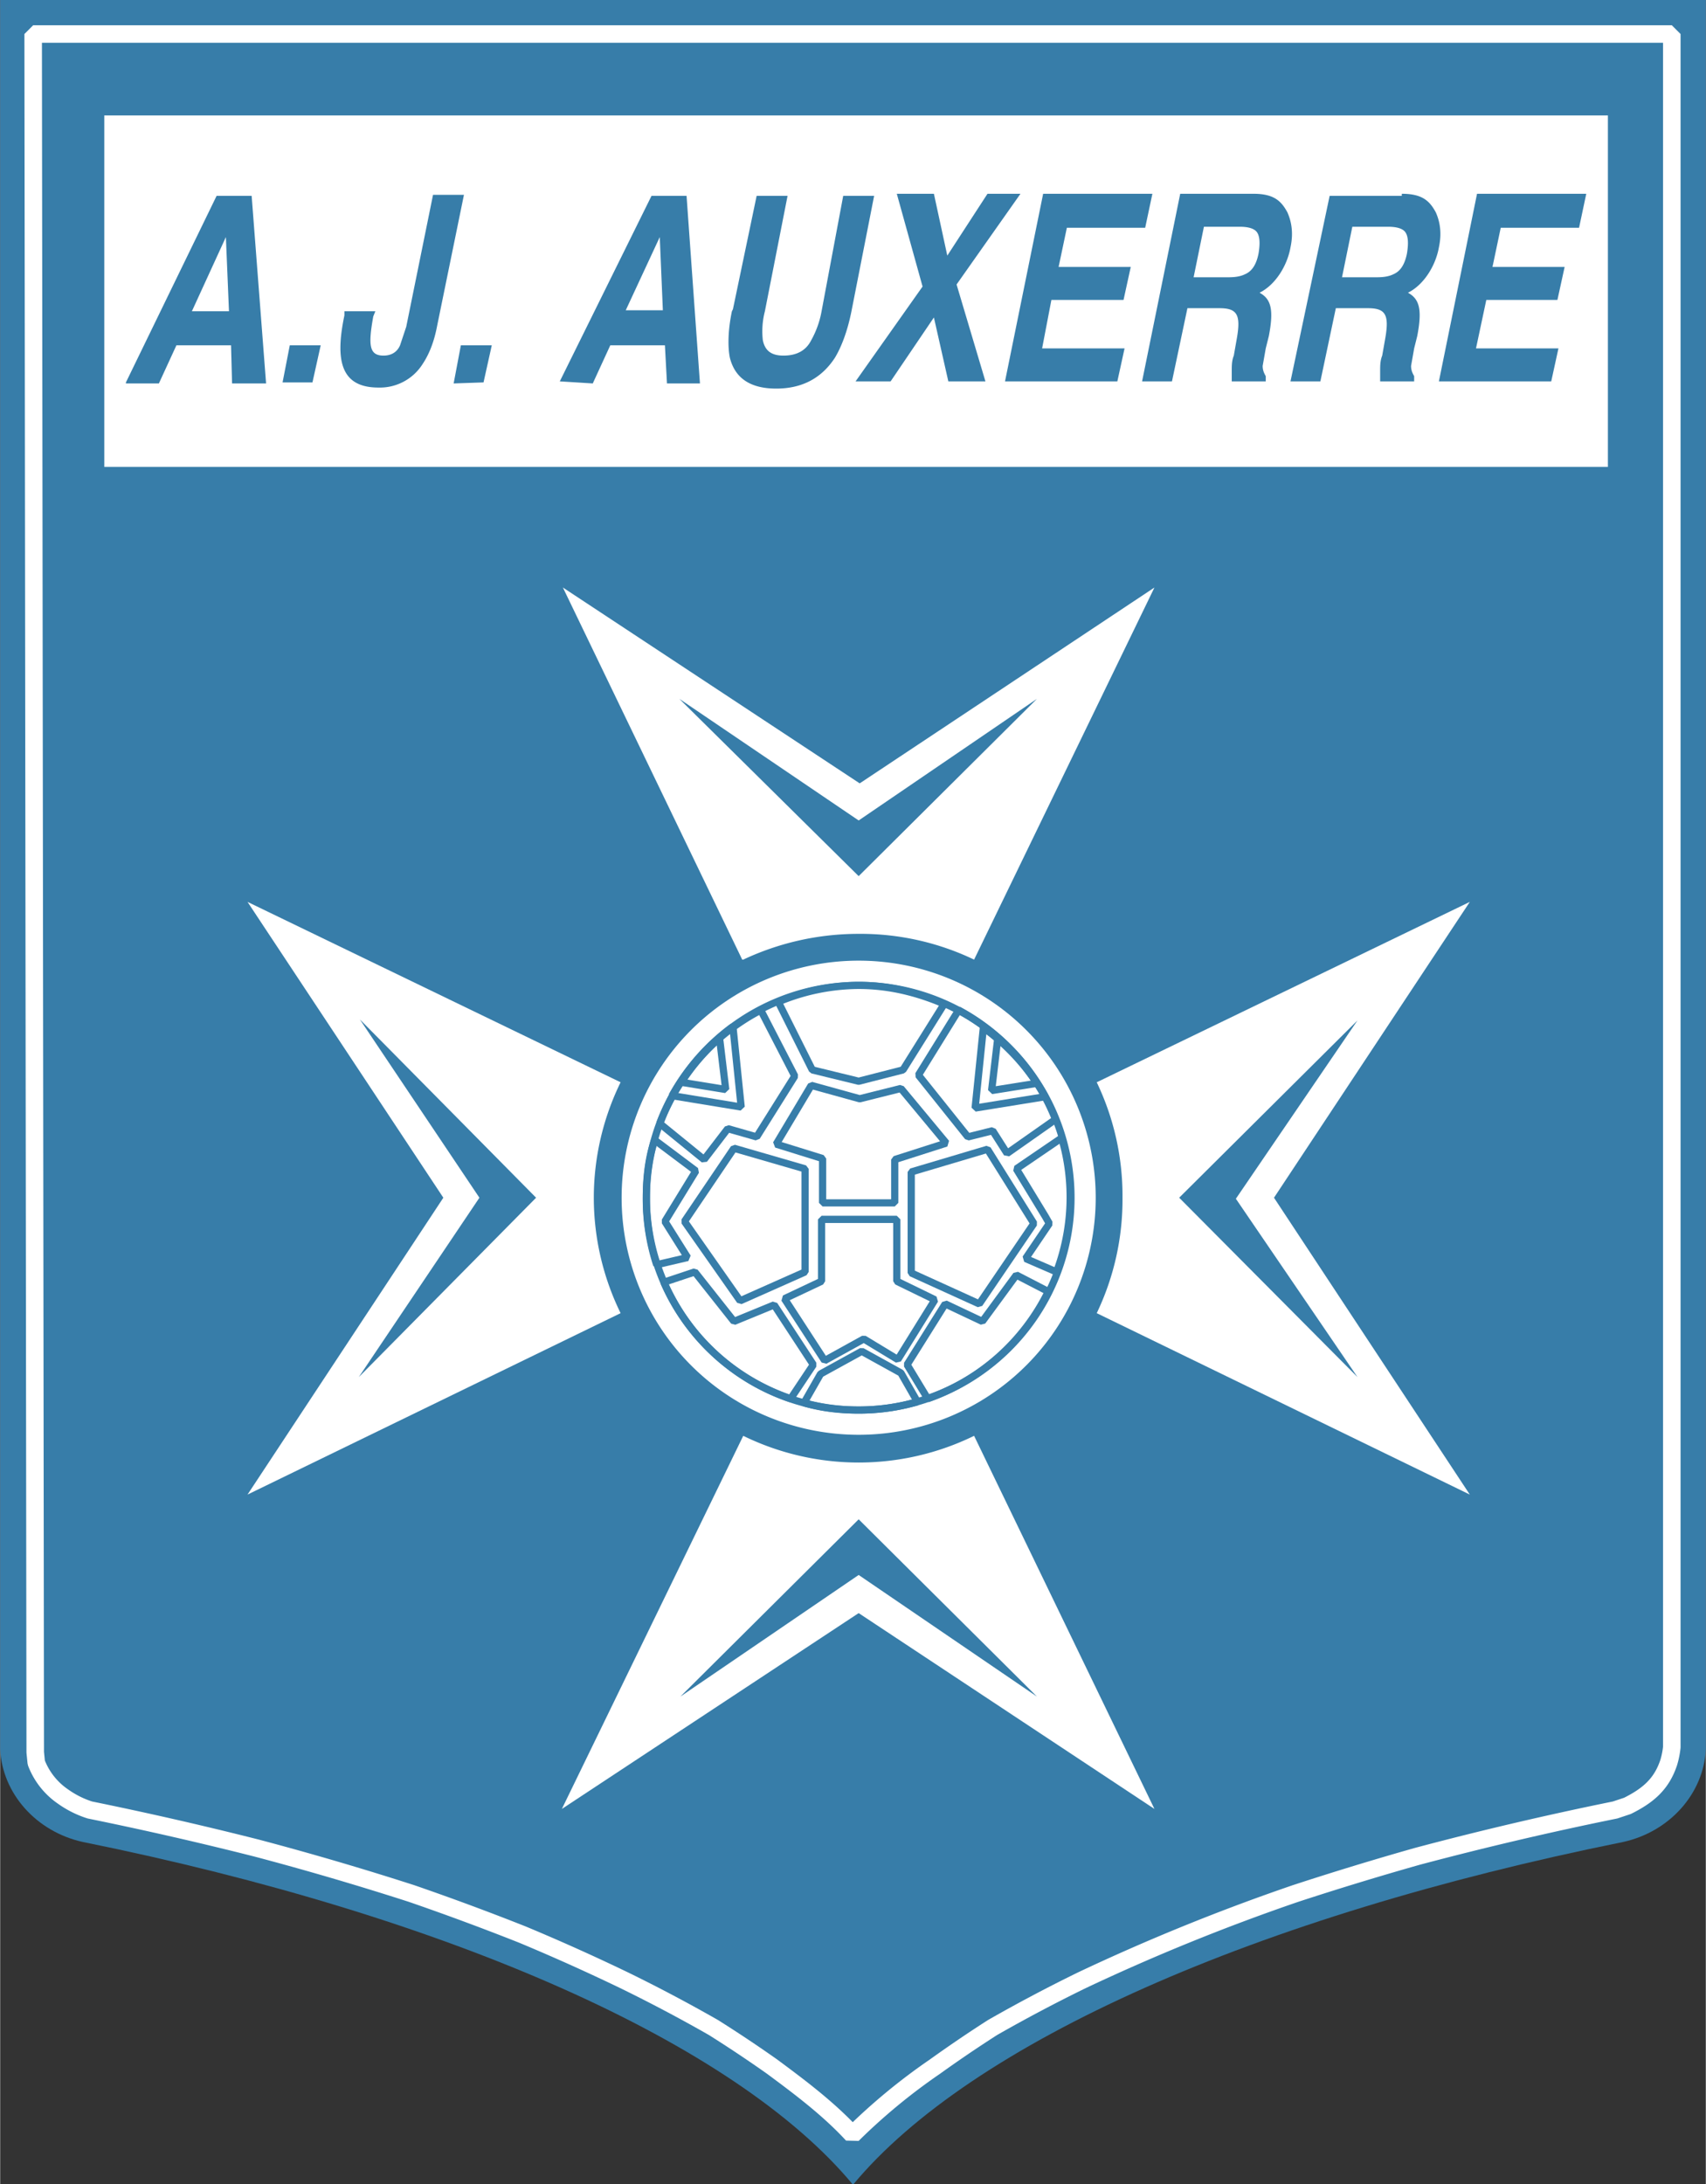 <svg height="2500" viewBox="0 0 165.5 211.9" width="1953" xmlns="http://www.w3.org/2000/svg"><rect x="0" y="0" width="165.5" height="211.9" fill="#333333" stroke="none"/><path d="M165.5 169.7V0H0v169.7c.2 4.3 3.5 8 8 9 35.6 7.2 63.3 19.5 74.7 33.2h.1c11.4-13.7 39-26 74.7-33.2 4.5-1 7.8-4.7 8-9z" fill="#377da9"/><path d="M3.5 171a7 7 0 002.6 3.3 9.4 9.4 0 002.6 1.3 351.1 351.1 0 0116.2 3.7 294.7 294.7 0 0115 4.4 252.6 252.6 0 0110.8 4 200.3 200.3 0 019.8 4.4 151.3 151.3 0 018.7 4.6 128.5 128.5 0 015.7 3.8c2.7 2 5.5 4.1 7.8 6.6a58 58 0 018-6.6 127.3 127.3 0 015.6-3.8 151 151 0 018.7-4.6 201 201 0 0120.7-8.4 307.1 307.1 0 0111.8-3.6 330 330 0 0119.2-4.5l1.2-.4c2-1 3.3-2.1 4-4.2a8 8 0 00.3-1.5V3.3H3.2L3.4 170z" fill="none" stroke="#fff" stroke-miterlimit="1" stroke-width="1.7"/><path d="M10.1 11.2H156v34.1H10.1z" fill="#fff"/><path d="M21.9 23l-3.3 7.2h3.6zm-9.7 14.1L21 19h3.4l1.4 18.2h-3.3l-.1-3.7h-5.3l-1.7 3.7h-3.2zm15.2 0l.7-3.6h3l-.8 3.6zm6-6.9h3l-.2.5c-.5 2.8-.4 3.8 1 3.8.7 0 1.3-.3 1.6-1l.6-1.8L42 18.9h3l-2.6 12.7c-.3 1.6-.8 2.8-1.4 3.7a4.9 4.9 0 01-4.3 2.3c-3.7 0-4.2-2.7-3.3-7zm10.6 7l.7-3.7h3l-.8 3.6zM64 23l-3.3 7.1h3.6zm-9.7 14L63.2 19h3.4l1.3 18.2h-3.2l-.2-3.7h-5.3l-1.7 3.7zm16.8-7L73.4 19h3l-2.2 11.2A7.7 7.7 0 0074 33c.2 1 .8 1.5 2 1.5 1.3 0 2.2-.5 2.7-1.5a9 9 0 001-2.8L81.8 19h3l-2.2 11.2c-.4 2-1 3.5-1.6 4.5-1.3 2-3.2 3-5.7 3s-4-1-4.5-3c-.2-1-.2-2.6.2-4.5zm19.5.8l-4.2 6.2H83l6.5-9.2-2.5-9h3.6l1.3 6 3.9-6H99l-6.2 8.8 2.8 9.4H92zm21.2-12l-.7 3.3h-7.6l-.8 3.8h7l-.7 3.2h-7l-.9 4.7h8l-.7 3.2H97.5l3.7-18.2zm8.5 3.2h-3.5l-1 4.9h3.4c.7 0 1.2-.1 1.6-.3.7-.3 1.1-1 1.3-2 .2-1.2.1-2-.4-2.3-.3-.2-.8-.3-1.4-.3zm1.3-3.2c2 0 2.7.7 3.3 1.8.4.9.6 2 .3 3.4-.3 1.7-1.4 3.6-3 4.4 1.1.6 1.4 1.6.9 4.2l-.3 1.2-.3 1.7c0 .5.2.8.3 1v.5h-3.3v-1c0-.5 0-1 .2-1.5l.3-1.7c.4-2.3 0-2.9-1.7-2.9h-3.1l-1.5 7.1h-2.9l3.7-18.2h7zm13.1 3.2h-3.5l-1 4.9h3.4c.7 0 1.2-.1 1.6-.3.7-.3 1.1-1 1.3-2 .2-1.2.1-2-.4-2.3-.3-.2-.8-.3-1.4-.3zm1.3-3.2c2 0 2.7.7 3.3 1.8.4.9.6 2 .3 3.4-.3 1.7-1.4 3.6-3 4.4 1.1.6 1.4 1.6.9 4.2l-.3 1.2-.3 1.7c0 .5.2.8.3 1v.5h-3.3v-1c0-.5 0-1 .2-1.5l.3-1.7c.4-2.3 0-2.9-1.7-2.9h-3.1l-1.5 7.1h-2.9L129 19h7zm17.9 0l-.7 3.3h-7.6l-.8 3.8h7l-.7 3.2h-6.9l-1 4.7h8l-.7 3.2h-10.9l3.7-18.2z" fill="#377da9"/><g fill="#fff"><path d="M83.3 93.2a23 23 0 010 46 23 23 0 010-46z"/><path d="M83.3 95.6a20.6 20.6 0 010 41.2 20.6 20.6 0 010-41.2z" stroke="#377da9" stroke-miterlimit="1" stroke-width=".7"/><path d="M94.5 139.3l17.5 36.2-28.7-19-28.8 19 17.6-36.2a25.5 25.5 0 0022.4 0z"/></g><path d="M66 164.6l17.3-17.2 17.3 17.2-17.3-11.8z" fill="#377da9"/><path d="M106.4 105l36.2-17.5-19 28.7 19 28.8-36.2-17.6a25.5 25.5 0 002.5-11.2 25.5 25.5 0 00-2.5-11.2z" fill="#fff"/><path d="M131.7 133.6l-17.3-17.4L131.7 99l-11.8 17.3z" fill="#377da9"/><path d="M72 93.1L54.6 57l28.8 19L112 57 94.5 93.1a25.5 25.5 0 00-11.2-2.5c-4 0-7.8.9-11.2 2.5z" fill="#fff"/><path d="M100.6 67.8L83.3 85 65.9 67.8l17.4 11.8z" fill="#377da9"/><path d="M60.2 127.4L24 145l19-28.8-19-28.7L60.2 105a25.5 25.5 0 00-2.6 11.2 25.5 25.5 0 002.6 11.2z" fill="#fff"/><path d="M34.9 98.9L52 116.2l-17.2 17.4 11.7-17.4z" fill="#377da9"/><g stroke="#377da9" stroke-miterlimit="1" stroke-width=".7"><g fill="none"><path d="M75.3 111l3.4-5.7 4.7 1.3 4-1 4.4 5.3-5 1.6v4.2h-7v-4.3zm.8 15l3.6-1.7v-6H87v6l3.7 1.8-3.6 5.8-3.3-2-3.8 2.1zm-10-21a20.8 20.8 0 013.7-4.3l.6 5z"/><path d="M65.2 106.3a20.8 20.8 0 015.9-6.7l.8 7.8z"/><path d="M64 109a20.7 20.7 0 019.8-11l3.3 6.4-3.7 5.9-2.8-.8-2.3 3zM93 98a20.7 20.7 0 019.4 10.6l-4.7 3.3-1.4-2.2-2.4.6-4.8-6z"/><path d="M95.4 99.7a20.8 20.8 0 016 6.7l-6.8 1.1z"/><path d="M96.8 100.7a20.8 20.8 0 013.8 4.4l-4.4.7zm6.2 9.7a20.5 20.5 0 01-.5 13l-3-1.3 2.3-3.4-.4-.7-2.8-4.6zm-26.3 25.3a20.7 20.7 0 01-12.3-11.3l3-1 3.8 4.8 3.9-1.6 3.8 5.8zm12.3.3a20.5 20.5 0 01-5.7.8c-1.9 0-3.6-.2-5.3-.7l1.6-2.8 4-2.2 3.8 2.1zm12.7-10.7A20.7 20.7 0 0190 135.7l-2-3.3 3.7-5.9 3.6 1.7 3.3-4.5z"/><path d="M100.3 118.7l-5.3 7.8-6.6-3v-9.8l7.4-2.2zm-22.2-5.3v10l-6.3 2.8-5.4-7.7 4.8-7.1z"/></g><path d="M83.3 95.6c3 0 5.7.7 8.3 1.8l-4 6.4-4.3 1.1-4.5-1.1-3.3-6.6a20.4 20.4 0 017.8-1.6z" fill="#fff"/><path d="M63.7 122.7a20.4 20.4 0 01-1-6.5c0-2 .2-3.8.8-5.6l4 3-3 4.9 2.2 3.5z" fill="none"/></g></svg>